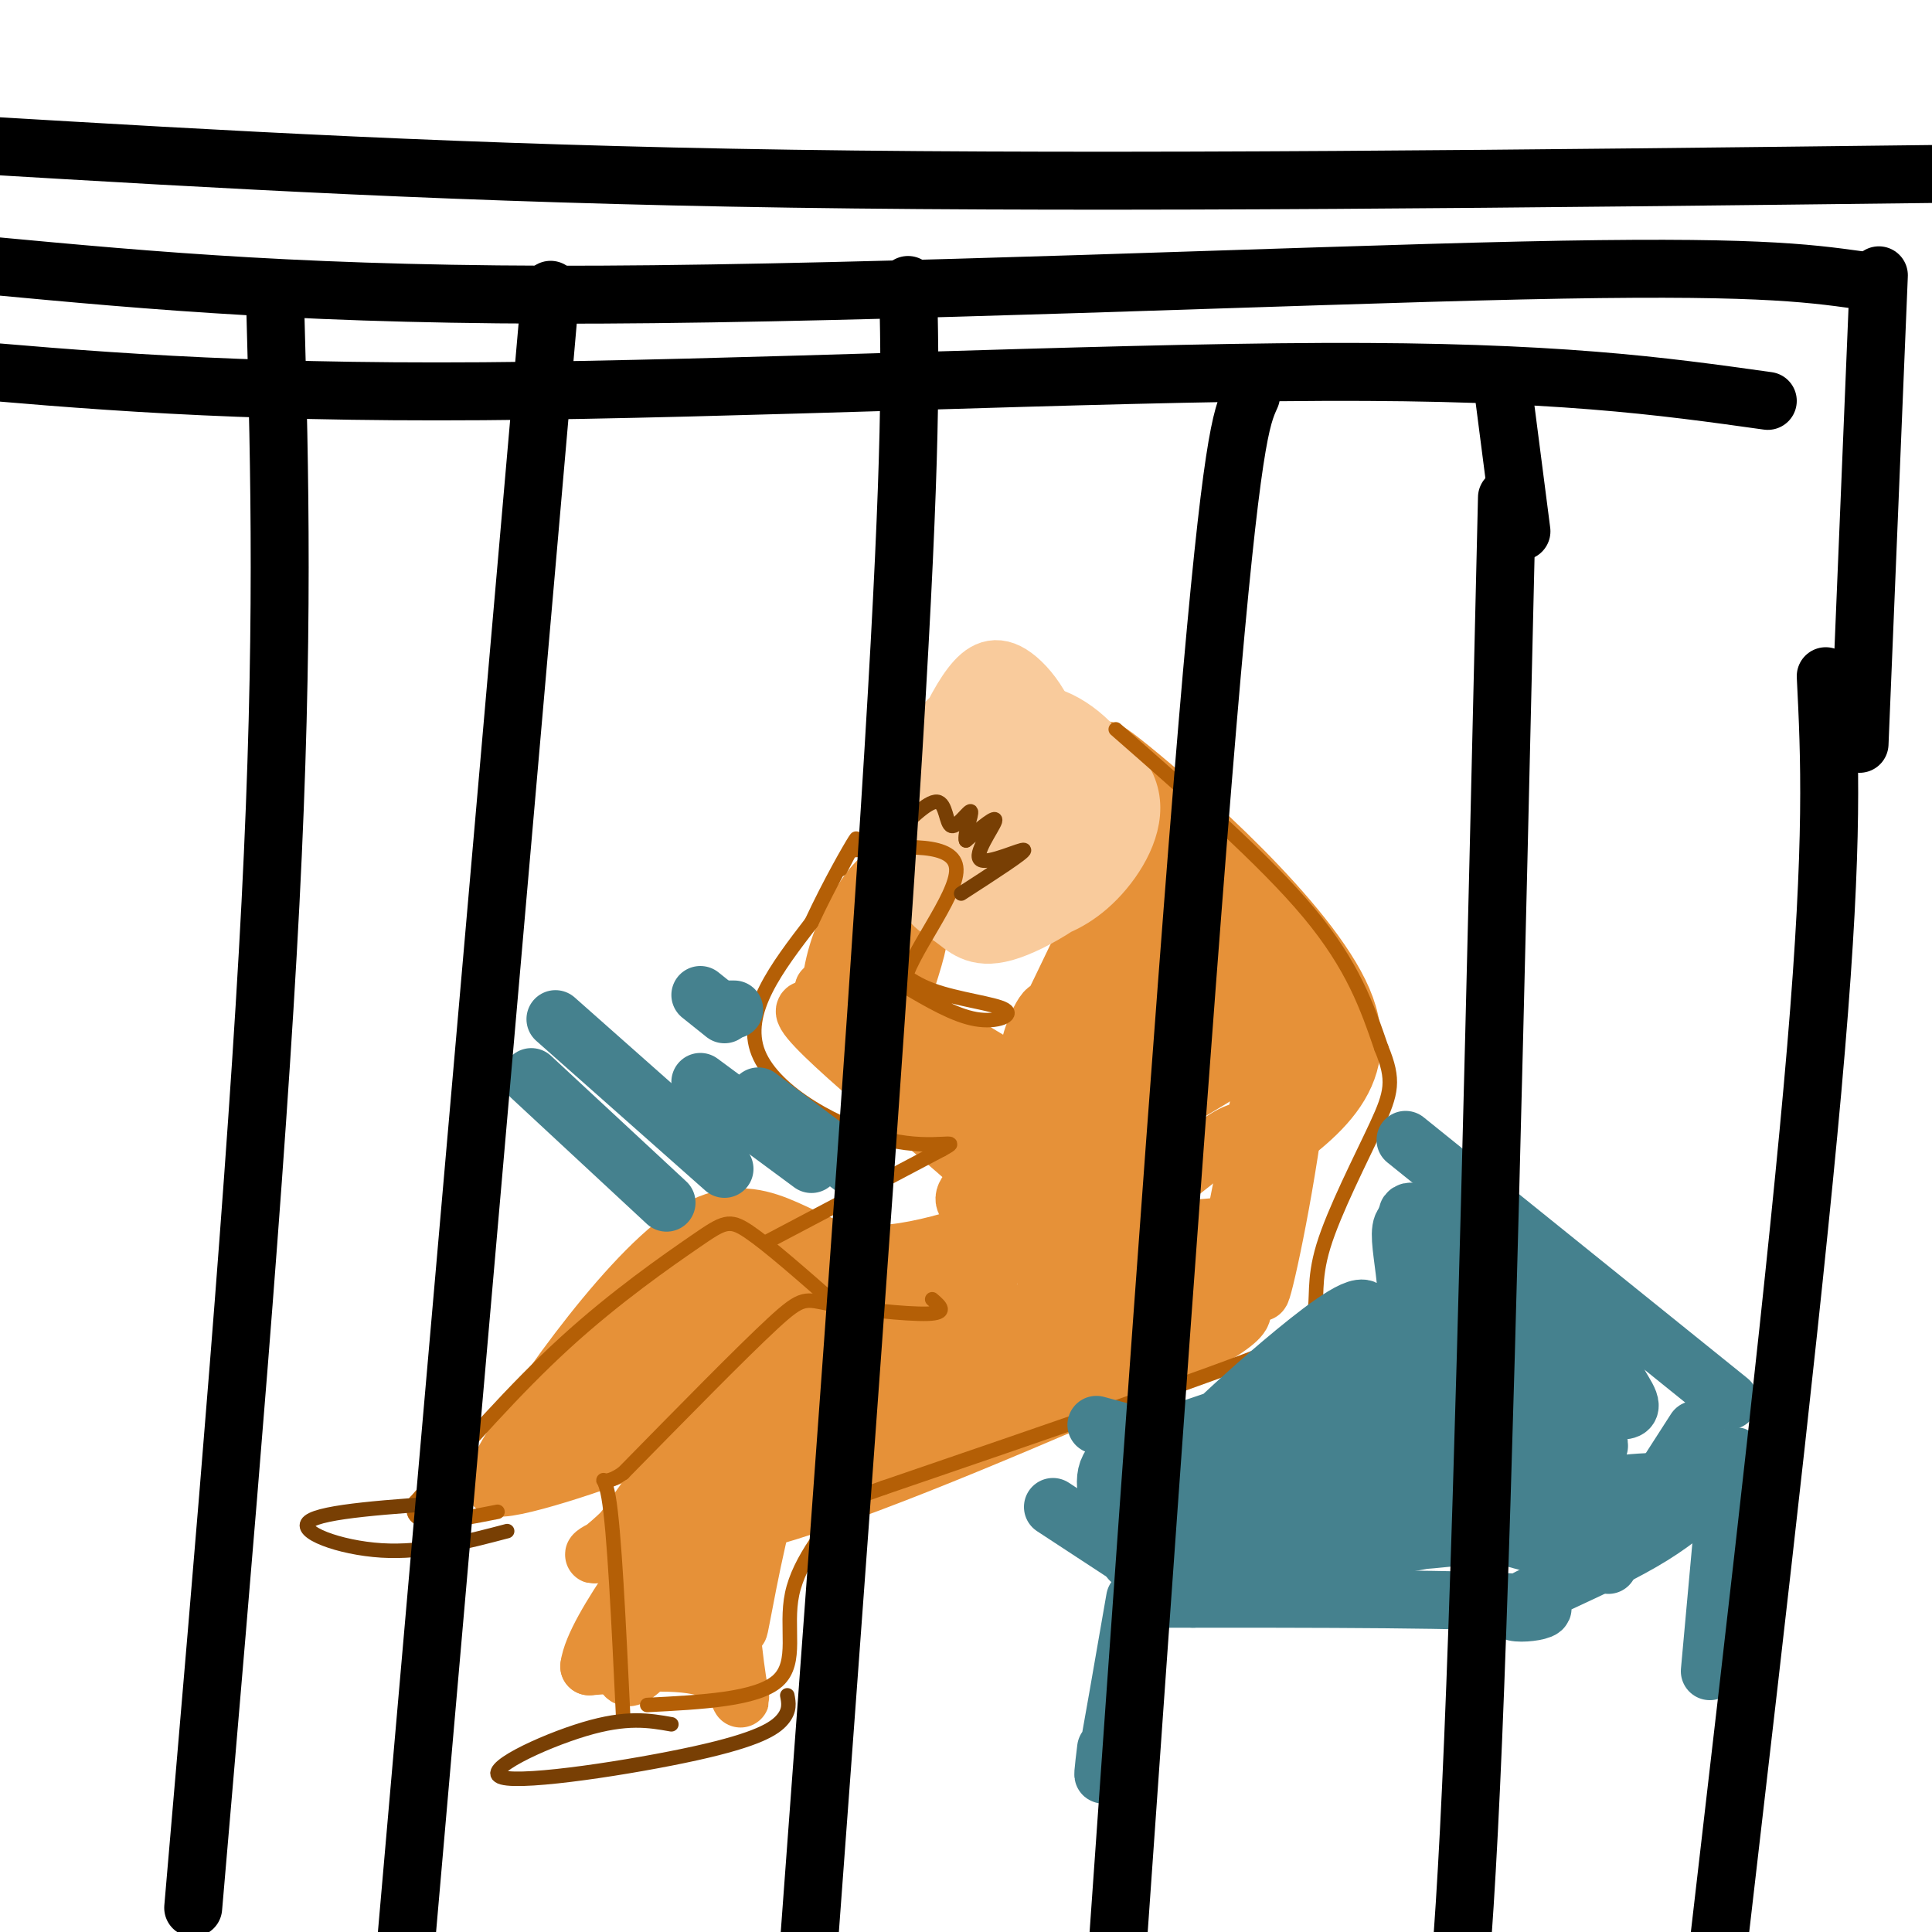 <svg viewBox='0 0 400 400' version='1.1' xmlns='http://www.w3.org/2000/svg' xmlns:xlink='http://www.w3.org/1999/xlink'><g fill='none' stroke='rgb(230,145,56)' stroke-width='12' stroke-linecap='round' stroke-linejoin='round'><path d='M235,217c1.834,0.634 3.668,1.268 -2,6c-5.668,4.732 -18.836,13.561 -23,19c-4.164,5.439 0.678,7.489 -10,-2c-10.678,-9.489 -36.875,-30.516 -33,-31c3.875,-0.484 37.821,19.576 51,27c13.179,7.424 5.589,2.212 -2,-3'/><path d='M216,233c-5.425,-3.715 -17.988,-11.502 -19,-13c-1.012,-1.498 9.528,3.293 23,1c13.472,-2.293 29.878,-11.670 23,-9c-6.878,2.670 -37.039,17.387 -37,17c0.039,-0.387 30.279,-15.877 34,-18c3.721,-2.123 -19.075,9.121 -28,14c-8.925,4.879 -3.979,3.394 0,3c3.979,-0.394 6.989,0.303 10,1'/><path d='M222,229c2.672,-0.459 4.351,-2.106 3,-2c-1.351,0.106 -5.733,1.967 -20,-4c-14.267,-5.967 -38.418,-19.760 -34,-18c4.418,1.760 37.405,19.074 46,23c8.595,3.926 -7.203,-5.537 -23,-15'/><path d='M205,226c-12.706,-7.617 -25.411,-15.233 -29,-16c-3.589,-0.767 1.939,5.317 12,13c10.061,7.683 24.656,16.967 24,15c-0.656,-1.967 -16.561,-15.183 -16,-15c0.561,0.183 17.589,13.767 26,18c8.411,4.233 8.206,-0.883 8,-6'/><path d='M230,235c8.407,-5.032 25.426,-14.612 23,-13c-2.426,1.612 -24.296,14.415 -33,20c-8.704,5.585 -4.240,3.951 -1,4c3.240,0.049 5.257,1.783 10,1c4.743,-0.783 12.212,-4.081 12,-5c-0.212,-0.919 -8.106,0.540 -16,2'/><path d='M272,207c-5.324,27.941 -10.648,55.882 -11,60c-0.352,4.118 4.266,-15.587 7,-36c2.734,-20.413 3.582,-41.534 0,-32c-3.582,9.534 -11.595,49.724 -14,63c-2.405,13.276 0.797,-0.362 4,-14'/><path d='M258,248c1.794,-6.788 4.279,-16.758 -3,-13c-7.279,3.758 -24.322,21.244 -24,13c0.322,-8.244 18.010,-42.220 18,-41c-0.010,1.220 -17.717,37.634 -23,50c-5.283,12.366 1.859,0.683 9,-11'/><path d='M259,241c12.978,-8.889 25.956,-17.778 19,-34c-6.956,-16.222 -33.844,-39.778 -44,-48c-10.156,-8.222 -3.578,-1.111 3,6'/><path d='M248,204c3.211,4.930 6.421,9.861 2,5c-4.421,-4.861 -16.474,-19.513 -21,-23c-4.526,-3.487 -1.524,4.192 3,14c4.524,9.808 10.570,21.747 11,18c0.430,-3.747 -4.758,-23.178 -10,-35c-5.242,-11.822 -10.539,-16.035 -14,-18c-3.461,-1.965 -5.086,-1.683 0,11c5.086,12.683 16.882,37.767 21,43c4.118,5.233 0.559,-9.383 -3,-24'/><path d='M237,195c-2.167,-8.000 -6.083,-16.000 -10,-24'/><path d='M225,166c3.468,6.224 6.936,12.448 7,20c0.064,7.552 -3.274,16.431 -1,14c2.274,-2.431 10.162,-16.171 17,-12c6.838,4.171 12.627,26.252 9,22c-3.627,-4.252 -16.669,-34.837 -19,-39c-2.331,-4.163 6.048,18.096 9,28c2.952,9.904 0.476,7.452 -2,5'/><path d='M245,204c-1.333,-1.333 -3.667,-7.167 -6,-13'/><path d='M233,176c-0.542,-7.776 -1.084,-15.551 -2,-4c-0.916,11.551 -2.207,42.429 -1,53c1.207,10.571 4.911,0.833 9,-8c4.089,-8.833 8.562,-16.763 11,-20c2.438,-3.237 2.839,-1.782 4,3c1.161,4.782 3.080,12.891 5,21'/><path d='M259,221c1.543,2.928 2.900,-0.251 2,-11c-0.900,-10.749 -4.056,-29.067 -8,-26c-3.944,3.067 -8.677,27.518 -12,40c-3.323,12.482 -5.235,12.995 -7,12c-1.765,-0.995 -3.382,-3.497 -5,-6'/><path d='M227,182c-3.351,16.129 -6.702,32.258 -8,35c-1.298,2.742 -0.544,-7.904 -2,-8c-1.456,-0.096 -5.123,10.359 -3,7c2.123,-3.359 10.035,-20.531 10,-20c-0.035,0.531 -8.018,18.766 -16,37'/><path d='M208,233c2.111,1.877 15.389,-11.931 17,-10c1.611,1.931 -8.444,19.599 -4,27c4.444,7.401 23.387,4.533 31,4c7.613,-0.533 3.896,1.270 2,4c-1.896,2.730 -1.972,6.389 -9,7c-7.028,0.611 -21.008,-1.825 -20,-2c1.008,-0.175 17.004,1.913 33,4'/><path d='M258,267c2.063,0.879 -9.280,1.078 -22,0c-12.720,-1.078 -26.817,-3.432 -16,-5c10.817,-1.568 46.549,-2.348 42,-3c-4.549,-0.652 -49.379,-1.176 -58,-2c-8.621,-0.824 18.965,-1.950 25,-3c6.035,-1.050 -9.483,-2.025 -25,-3'/><path d='M204,251c-5.038,-1.276 -5.135,-2.966 -3,-5c2.135,-2.034 6.500,-4.411 9,-5c2.500,-0.589 3.135,0.611 3,5c-0.135,4.389 -1.038,11.968 -2,13c-0.962,1.032 -1.981,-4.484 -3,-10'/><path d='M241,266c4.024,-0.018 8.048,-0.036 3,2c-5.048,2.036 -19.167,6.125 -33,5c-13.833,-1.125 -27.381,-7.464 -41,-1c-13.619,6.464 -27.310,25.732 -41,45'/><path d='M129,317c-7.964,7.667 -7.375,4.333 -2,3c5.375,-1.333 15.536,-0.667 36,-7c20.464,-6.333 51.232,-19.667 82,-33'/><path d='M245,280c15.905,-7.833 14.667,-10.917 5,-8c-9.667,2.917 -27.762,11.833 -45,18c-17.238,6.167 -33.619,9.583 -50,13'/><path d='M149,302c-1.095,-2.905 -2.190,-5.810 -8,7c-5.810,12.810 -16.333,41.333 -10,38c6.333,-3.333 29.524,-38.524 37,-50c7.476,-11.476 -0.762,0.762 -9,13'/><path d='M159,310c-3.023,10.003 -6.081,28.511 -6,27c0.081,-1.511 3.301,-23.040 3,-30c-0.301,-6.960 -4.122,0.650 -5,12c-0.878,11.350 1.187,26.440 2,31c0.813,4.560 0.375,-1.412 -5,-4c-5.375,-2.588 -15.688,-1.794 -26,-1'/><path d='M122,345c0.986,-7.901 16.451,-27.152 23,-37c6.549,-9.848 4.182,-10.292 3,-12c-1.182,-1.708 -1.177,-4.679 -4,3c-2.823,7.679 -8.473,26.010 -8,27c0.473,0.990 7.069,-15.359 12,-24c4.931,-8.641 8.198,-9.574 11,-12c2.802,-2.426 5.139,-6.345 17,-10c11.861,-3.655 33.246,-7.044 41,-8c7.754,-0.956 1.877,0.522 -4,2'/><path d='M213,274c-9.961,1.873 -32.863,5.555 -40,8c-7.137,2.445 1.492,3.653 8,5c6.508,1.347 10.894,2.834 19,2c8.106,-0.834 19.931,-3.988 28,-6c8.069,-2.012 12.381,-2.882 -1,-3c-13.381,-0.118 -44.456,0.515 -55,2c-10.544,1.485 -0.558,3.821 5,5c5.558,1.179 6.689,1.202 18,-2c11.311,-3.202 32.803,-9.629 31,-12c-1.803,-2.371 -26.902,-0.685 -52,1'/><path d='M174,274c-9.000,0.833 -5.500,2.417 -2,4'/><path d='M212,252c-13.661,4.768 -27.321,9.536 -38,7c-10.679,-2.536 -18.375,-12.375 -32,-3c-13.625,9.375 -33.179,37.964 -38,47c-4.821,9.036 5.089,-1.482 15,-12'/><path d='M119,291c5.080,-4.069 10.279,-8.243 32,-15c21.721,-6.757 59.964,-16.097 56,-15c-3.964,1.097 -50.134,12.631 -68,19c-17.866,6.369 -7.428,7.573 2,5c9.428,-2.573 17.846,-8.924 24,-15c6.154,-6.076 10.044,-11.879 5,-11c-5.044,0.879 -19.022,8.439 -33,16'/><path d='M137,275c-4.730,3.242 -0.054,3.348 1,4c1.054,0.652 -1.513,1.849 4,-2c5.513,-3.849 19.107,-12.743 21,-16c1.893,-3.257 -7.916,-0.875 -14,1c-6.084,1.875 -8.443,3.244 -14,8c-5.557,4.756 -14.312,12.899 -15,15c-0.688,2.101 6.692,-1.839 13,-7c6.308,-5.161 11.544,-11.543 10,-12c-1.544,-0.457 -9.870,5.012 -17,12c-7.130,6.988 -13.065,15.494 -19,24'/><path d='M107,302c-4.026,4.584 -4.592,4.045 -2,2c2.592,-2.045 8.341,-5.595 6,-4c-2.341,1.595 -12.772,8.335 -7,8c5.772,-0.335 27.746,-7.744 33,-11c5.254,-3.256 -6.213,-2.359 -10,-2c-3.787,0.359 0.107,0.179 4,0'/><path d='M131,295c3.167,-2.167 9.083,-7.583 15,-13'/><path d='M184,214c2.665,-7.756 5.331,-15.512 6,-19c0.669,-3.488 -0.658,-2.708 -2,-2c-1.342,0.708 -2.698,1.345 -4,7c-1.302,5.655 -2.549,16.328 -2,19c0.549,2.672 2.895,-2.658 4,-10c1.105,-7.342 0.970,-16.697 -1,-17c-1.970,-0.303 -5.776,8.444 -7,14c-1.224,5.556 0.132,7.919 2,5c1.868,-2.919 4.248,-11.120 5,-17c0.752,-5.880 -0.124,-9.440 -1,-13'/><path d='M184,181c-1.976,-0.119 -6.417,6.083 -9,12c-2.583,5.917 -3.310,11.548 -3,15c0.310,3.452 1.655,4.726 3,6'/></g>
<g fill='none' stroke='rgb(249,203,156)' stroke-width='12' stroke-linecap='round' stroke-linejoin='round'><path d='M208,170c0.775,-4.583 1.549,-9.167 0,-12c-1.549,-2.833 -5.423,-3.916 -9,-4c-3.577,-0.084 -6.857,0.831 -9,1c-2.143,0.169 -3.150,-0.407 -3,4c0.150,4.407 1.458,13.796 4,19c2.542,5.204 6.317,6.221 9,7c2.683,0.779 4.273,1.319 9,-1c4.727,-2.319 12.589,-7.497 16,-12c3.411,-4.503 2.370,-8.331 2,-11c-0.370,-2.669 -0.069,-4.181 -4,-7c-3.931,-2.819 -12.096,-6.947 -19,-6c-6.904,0.947 -12.549,6.967 -15,11c-2.451,4.033 -1.710,6.078 -2,8c-0.290,1.922 -1.611,3.719 -1,7c0.611,3.281 3.153,8.044 7,10c3.847,1.956 8.997,1.103 14,-2c5.003,-3.103 9.858,-8.458 11,-14c1.142,-5.542 -1.429,-11.271 -4,-17'/><path d='M214,151c-2.727,-3.850 -7.543,-4.977 -12,-3c-4.457,1.977 -8.554,7.056 -10,13c-1.446,5.944 -0.241,12.751 3,16c3.241,3.249 8.517,2.939 13,2c4.483,-0.939 8.172,-2.509 11,-7c2.828,-4.491 4.796,-11.904 3,-17c-1.796,-5.096 -7.356,-7.877 -11,-9c-3.644,-1.123 -5.372,-0.590 -8,0c-2.628,0.590 -6.156,1.238 -9,6c-2.844,4.762 -5.006,13.639 -5,19c0.006,5.361 2.178,7.206 4,8c1.822,0.794 3.294,0.537 5,1c1.706,0.463 3.645,1.646 8,-2c4.355,-3.646 11.126,-12.122 12,-20c0.874,-7.878 -4.149,-15.160 -8,-18c-3.851,-2.840 -6.529,-1.240 -9,2c-2.471,3.240 -4.736,8.120 -7,13'/><path d='M194,155c-0.629,5.350 1.299,12.227 4,15c2.701,2.773 6.174,1.444 9,-3c2.826,-4.444 5.005,-12.001 4,-16c-1.005,-3.999 -5.194,-4.439 -9,-2c-3.806,2.439 -7.228,7.757 -8,13c-0.772,5.243 1.107,10.412 3,13c1.893,2.588 3.800,2.596 7,1c3.200,-1.596 7.693,-4.796 10,-9c2.307,-4.204 2.427,-9.412 2,-13c-0.427,-3.588 -1.401,-5.556 -5,-5c-3.599,0.556 -9.824,3.635 -14,8c-4.176,4.365 -6.305,10.015 -7,15c-0.695,4.985 0.044,9.304 3,12c2.956,2.696 8.130,3.770 12,3c3.870,-0.770 6.435,-3.385 9,-6'/><path d='M214,181c3.891,-4.675 9.118,-13.363 11,-18c1.882,-4.637 0.418,-5.223 -1,-7c-1.418,-1.777 -2.790,-4.744 -7,-5c-4.210,-0.256 -11.258,2.198 -15,3c-3.742,0.802 -4.180,-0.048 -6,5c-1.820,5.048 -5.024,15.993 -5,22c0.024,6.007 3.275,7.075 6,9c2.725,1.925 4.925,4.706 11,3c6.075,-1.706 16.025,-7.901 21,-14c4.975,-6.099 4.976,-12.104 2,-18c-2.976,-5.896 -8.929,-11.683 -15,-13c-6.071,-1.317 -12.258,1.836 -16,5c-3.742,3.164 -5.038,6.338 -5,12c0.038,5.662 1.408,13.813 3,18c1.592,4.187 3.404,4.410 6,5c2.596,0.590 5.975,1.548 10,1c4.025,-0.548 8.698,-2.600 13,-7c4.302,-4.400 8.235,-11.146 7,-17c-1.235,-5.854 -7.639,-10.815 -12,-13c-4.361,-2.185 -6.681,-1.592 -9,-1'/><path d='M213,151c-4.475,0.782 -11.163,3.237 -15,8c-3.837,4.763 -4.824,11.833 -4,17c0.824,5.167 3.460,8.429 6,10c2.540,1.571 4.985,1.449 7,1c2.015,-0.449 3.600,-1.225 7,-5c3.400,-3.775 8.616,-10.547 10,-15c1.384,-4.453 -1.062,-6.585 -3,-8c-1.938,-1.415 -3.368,-2.112 -6,-2c-2.632,0.112 -6.466,1.032 -10,4c-3.534,2.968 -6.767,7.984 -10,13'/></g>
<g fill='none' stroke='rgb(180,95,6)' stroke-width='3' stroke-linecap='round' stroke-linejoin='round'><path d='M231,151c15.417,13.500 30.833,27.000 40,38c9.167,11.000 12.083,19.500 15,28'/><path d='M286,217c2.751,6.641 2.129,9.244 -1,16c-3.129,6.756 -8.766,17.665 -11,25c-2.234,7.335 -1.067,11.096 -2,14c-0.933,2.904 -3.967,4.952 -7,7'/><path d='M265,279c-14.833,6.000 -48.417,17.500 -82,29'/><path d='M183,308c-13.667,4.833 -6.833,2.417 0,0'/><path d='M193,269c1.667,1.429 3.333,2.857 -1,3c-4.333,0.143 -14.667,-1.000 -20,-2c-5.333,-1.000 -5.667,-1.857 -12,4c-6.333,5.857 -18.667,18.429 -31,31'/><path d='M129,305c-5.622,3.933 -4.178,-1.733 -3,5c1.178,6.733 2.089,25.867 3,45'/><path d='M177,309c-5.756,6.978 -11.511,13.956 -13,21c-1.489,7.044 1.289,14.156 -3,18c-4.289,3.844 -15.644,4.422 -27,5'/><path d='M173,270c-6.982,-6.137 -13.964,-12.274 -18,-15c-4.036,-2.726 -5.125,-2.042 -11,2c-5.875,4.042 -16.536,11.440 -27,21c-10.464,9.560 -20.732,21.280 -31,33'/><path d='M86,311c-2.333,5.833 7.333,3.917 17,2'/><path d='M159,257c0.000,0.000 36.000,-19.000 36,-19'/><path d='M195,238c4.821,-2.643 -1.125,0.250 -11,-2c-9.875,-2.250 -23.679,-9.643 -27,-18c-3.321,-8.357 3.839,-17.679 11,-27'/><path d='M168,191c3.844,-8.244 7.956,-15.356 9,-17c1.044,-1.644 -0.978,2.178 -3,6'/><path d='M182,197c2.863,3.030 5.726,6.060 11,8c5.274,1.940 12.958,2.792 15,4c2.042,1.208 -1.560,2.774 -6,2c-4.440,-0.774 -9.720,-3.887 -15,-7'/><path d='M187,204c1.044,-6.244 11.156,-18.356 11,-24c-0.156,-5.644 -10.578,-4.822 -21,-4'/></g>
<g fill='none' stroke='rgb(120,63,4)' stroke-width='3' stroke-linecap='round' stroke-linejoin='round'><path d='M139,357c-4.612,-0.813 -9.225,-1.627 -18,1c-8.775,2.627 -21.713,8.694 -17,10c4.713,1.306 27.077,-2.148 40,-5c12.923,-2.852 16.407,-5.100 18,-7c1.593,-1.900 1.297,-3.450 1,-5'/><path d='M95,311c-14.178,0.933 -28.356,1.867 -31,4c-2.644,2.133 6.244,5.467 15,6c8.756,0.533 17.378,-1.733 26,-4'/><path d='M199,185c6.637,-4.292 13.274,-8.583 13,-9c-0.274,-0.417 -7.458,3.042 -9,2c-1.542,-1.042 2.560,-6.583 3,-8c0.440,-1.417 -2.780,1.292 -6,4'/><path d='M200,174c-0.475,-1.027 1.337,-5.595 1,-6c-0.337,-0.405 -2.821,3.352 -4,3c-1.179,-0.352 -1.051,-4.815 -3,-5c-1.949,-0.185 -5.974,3.907 -10,8'/><path d='M184,174c-1.667,1.333 -0.833,0.667 0,0'/></g>
<g fill='none' stroke='rgb(69,129,142)' stroke-width='12' stroke-linecap='round' stroke-linejoin='round'><path d='M291,236c0.000,0.000 67.000,54.000 67,54'/><path d='M351,296c0.000,0.000 -18.000,28.000 -18,28'/><path d='M330,323c0.000,0.000 -103.000,-28.000 -103,-28'/><path d='M354,307c3.014,-3.464 6.029,-6.928 5,-5c-1.029,1.928 -6.100,9.249 -17,16c-10.900,6.751 -27.627,12.933 -29,15c-1.373,2.067 12.608,0.019 3,-1c-9.608,-1.019 -42.804,-1.010 -76,-1'/><path d='M247,331c0.000,0.000 -29.000,-19.000 -29,-19'/><path d='M340,311c-14.521,3.326 -29.041,6.651 -47,8c-17.959,1.349 -39.355,0.720 -46,2c-6.645,1.280 1.462,4.469 28,1c26.538,-3.469 71.506,-13.597 69,-15c-2.506,-1.403 -52.488,5.919 -76,10c-23.512,4.081 -20.554,4.919 -17,6c3.554,1.081 7.705,2.403 23,-2c15.295,-4.403 41.733,-14.532 52,-19c10.267,-4.468 4.362,-3.277 -12,0c-16.362,3.277 -43.181,8.638 -70,14'/><path d='M244,316c12.730,-5.543 79.555,-26.402 80,-28c0.445,-1.598 -65.489,16.065 -71,16c-5.511,-0.065 49.402,-17.857 58,-22c8.598,-4.143 -29.118,5.364 -32,11c-2.882,5.636 29.070,7.402 42,7c12.930,-0.402 6.837,-2.972 3,-6c-3.837,-3.028 -5.419,-6.514 -7,-10'/><path d='M317,284c-6.913,-6.545 -20.695,-17.908 -24,-19c-3.305,-1.092 3.867,8.088 14,15c10.133,6.912 23.227,11.556 28,12c4.773,0.444 1.226,-3.312 0,-6c-1.226,-2.688 -0.133,-4.309 -9,-12c-8.867,-7.691 -27.696,-21.453 -33,-23c-5.304,-1.547 2.918,9.122 13,18c10.082,8.878 22.023,15.965 20,13c-2.023,-2.965 -18.012,-15.983 -34,-29'/><path d='M292,253c-4.681,-0.920 0.618,11.280 -1,22c-1.618,10.720 -10.151,19.960 -15,24c-4.849,4.040 -6.012,2.881 -3,-4c3.012,-6.881 10.200,-19.485 10,-23c-0.200,-3.515 -7.787,2.060 -15,8c-7.213,5.940 -14.052,12.246 -19,17c-4.948,4.754 -8.007,7.955 -2,6c6.007,-1.955 21.079,-9.065 31,-14c9.921,-4.935 14.692,-7.696 8,-6c-6.692,1.696 -24.846,7.848 -43,14'/><path d='M243,297c-10.022,3.422 -13.578,4.978 -14,9c-0.422,4.022 2.289,10.511 5,17'/><path d='M235,331c-2.500,14.417 -5.000,28.833 -6,34c-1.000,5.167 -0.500,1.083 0,-3'/><path d='M358,302c0.000,0.000 -4.000,44.000 -4,44'/><path d='M138,249c0.000,0.000 -28.000,-26.000 -28,-26'/><path d='M150,242c0.000,0.000 -35.000,-31.000 -35,-31'/><path d='M168,241c0.000,0.000 -23.000,-17.000 -23,-17'/><path d='M177,242c0.000,0.000 -20.000,-15.000 -20,-15'/><path d='M150,210c0.000,0.000 -5.000,-4.000 -5,-4'/><path d='M151,209c0.000,0.000 1.000,0.000 1,0'/></g>
<g fill='none' stroke='rgb(0,0,0)' stroke-width='12' stroke-linecap='round' stroke-linejoin='round'><path d='M57,64c0.917,33.917 1.833,67.833 -1,123c-2.833,55.167 -9.417,131.583 -16,208'/><path d='M114,60c0.000,0.000 -30.000,343.000 -30,343'/><path d='M188,59c0.417,16.583 0.833,33.167 -3,96c-3.833,62.833 -11.917,171.917 -20,281'/><path d='M259,82c-2.000,4.417 -4.000,8.833 -9,68c-5.000,59.167 -13.000,173.083 -21,287'/><path d='M312,103c-2.333,100.500 -4.667,201.000 -7,257c-2.333,56.000 -4.667,67.500 -7,79'/><path d='M378,140c0.833,16.750 1.667,33.500 -2,77c-3.667,43.500 -11.833,113.750 -20,184'/><path d='M366,83c-22.022,-3.089 -44.044,-6.178 -92,-6c-47.956,0.178 -121.844,3.622 -174,4c-52.156,0.378 -82.578,-2.311 -113,-5'/><path d='M385,58c-11.133,-1.533 -22.267,-3.067 -70,-2c-47.733,1.067 -132.067,4.733 -191,5c-58.933,0.267 -92.467,-2.867 -126,-6'/><path d='M402,36c-85.083,1.000 -170.167,2.000 -238,1c-67.833,-1.000 -118.417,-4.000 -169,-7'/><path d='M385,154c0.000,0.000 4.000,-97.000 4,-97'/><path d='M315,110c0.000,0.000 -4.000,-31.000 -4,-31'/></g>
</svg>